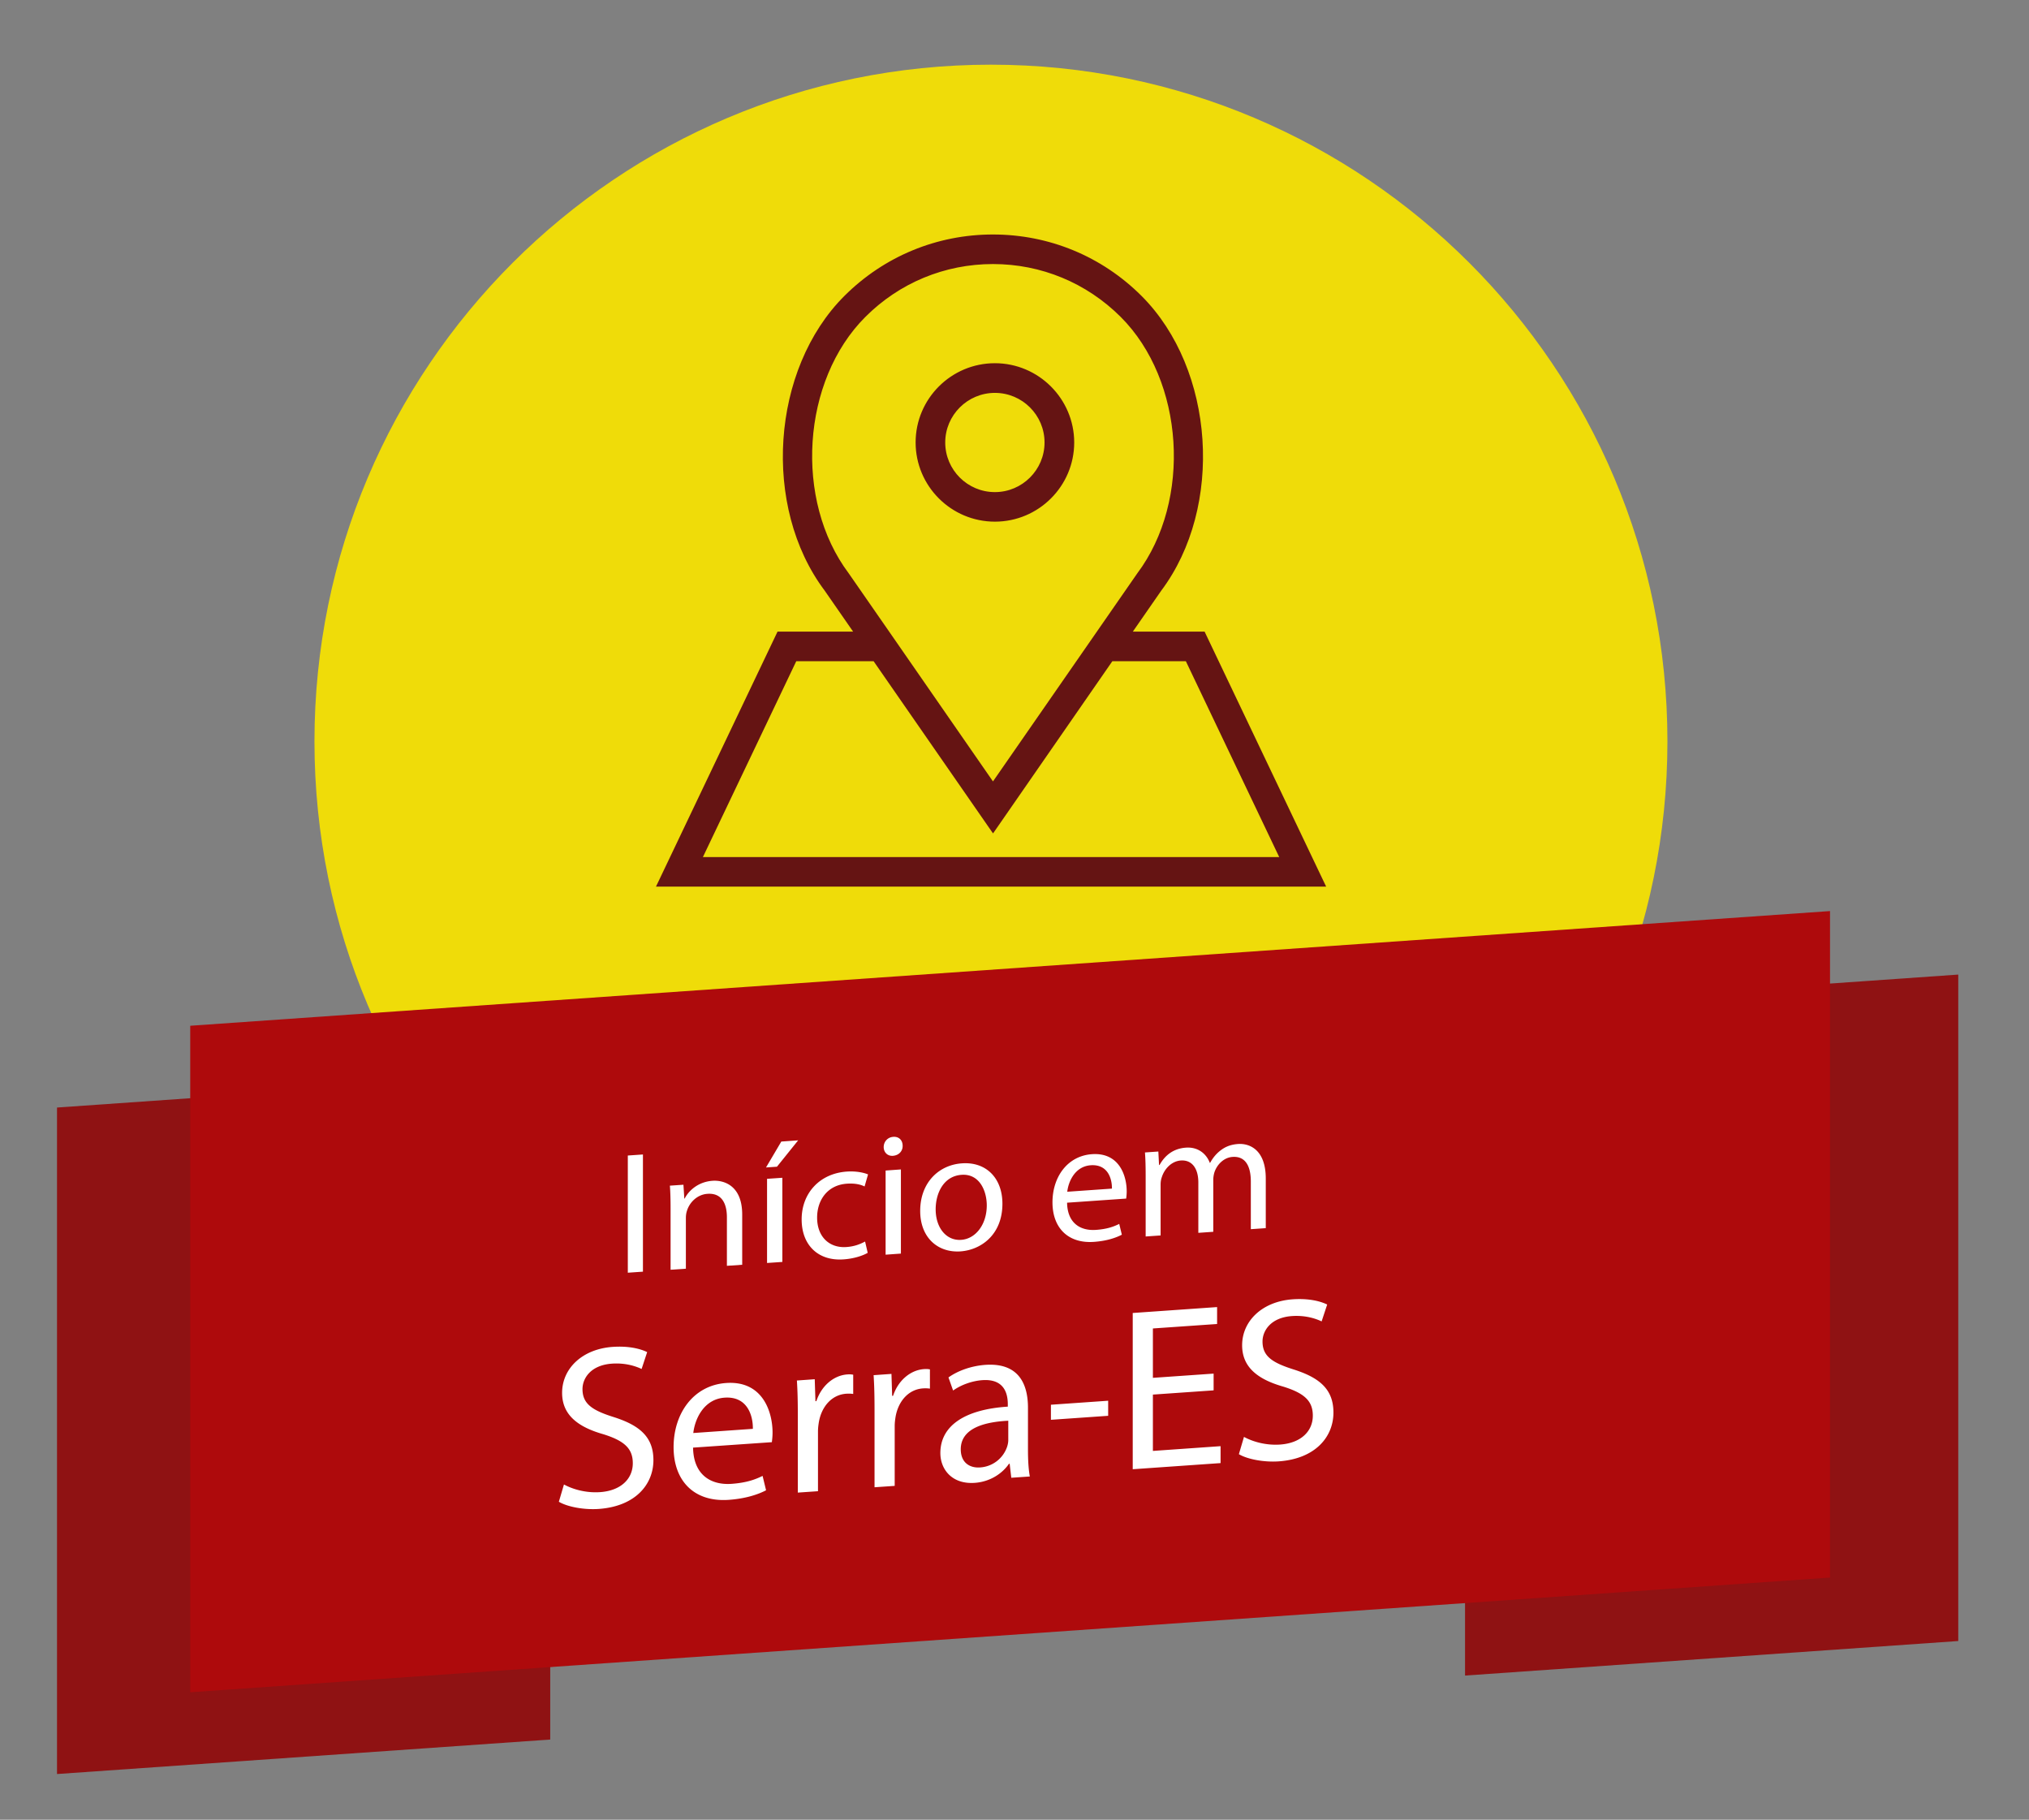 <svg version="1.1" id="Prancheta_4_1_" xmlns="http://www.w3.org/2000/svg" x="0" y="0" viewBox="0 0 350.17 313.99" style="enable-background:new 0 0 350.17 313.99" xml:space="preserve"><rect x="0" y="0" width="350.17" height="313.99" fill="#808080" stroke="none"/><style>.st0{display:none}.st1{fill:#efdc09}.st2{fill:#651413}.st3{fill:#8f1213}.st4{fill:#ae0a0c}.st5{fill:#fff}</style><path class="st1" d="M171.02 11.16c-64.48 0-116.75 52.27-116.75 116.76 0 64.48 52.27 116.75 116.75 116.75 64.48 0 116.75-52.27 116.75-116.75.01-64.49-52.26-116.76-116.75-116.76z" id="Elipse_1"/><path class="st1" d="M602.12 11.16c-64.48 0-116.75 52.27-116.75 116.76 0 64.48 52.27 116.75 116.75 116.75 64.48 0 116.75-52.27 116.75-116.75 0-64.49-52.27-116.76-116.75-116.76z" id="Elipse_1_copiar"/><path class="st2" d="M594.54 114.04c-.89.89-.89 2.33 0 3.22.89.89 2.33.89 3.22 0 .89-.89.89-2.33 0-3.22-.88-.89-2.33-.89-3.22 0zm17.49-25.77c13.81 0 25.05-11.23 25.05-25.03 0-13.81-11.24-25.04-25.05-25.04s-25.05 11.23-25.05 25.04c0 13.8 11.24 25.03 25.05 25.03zm0-45.51c11.3 0 20.5 9.19 20.5 20.48 0 11.29-9.2 20.48-20.5 20.48s-20.5-9.19-20.5-20.48c0-11.3 9.2-20.48 20.5-20.48zm45.51 45.92c-3.81-3.21-9.53-2.75-12.78 1.01l-13.44 13.81c-1.7-2.09-4.28-3.39-7.08-3.39h-25.4a29.397 29.397 0 0 0-11.4-2.27c-10.97 0-20.54 5.06-25.68 14.55-2.17-.41-4.45.24-6.09 1.88l-10.83 10.86c-.88.89-.89 2.32 0 3.21l25.57 25.75c.88.89 2.32.9 3.21.02l11.04-10.87c1.88-1.87 2.45-4.65 1.62-7.06l2.38-2.29a6.805 6.805 0 0 1 4.74-1.91h30.28c5.37 0 10.45-2.06 14.3-5.8.16-.16-1.2 1.45 20.66-24.66 3.22-3.85 2.74-9.6-1.1-12.84zM581.44 140l-9.41 9.27-22.38-22.53 9.23-9.25c.75-.75 1.9-.89 2.82-.32.39.24-.74-.79 19.73 19.63.91.91.86 2.36.01 3.2zm73.69-41.42-20.43 24.4c-2.98 2.86-6.9 4.44-11.04 4.44h-30.28c-2.97 0-5.78 1.13-7.91 3.19l-1.94 1.87-17.84-17.83c4.17-7.82 11.99-12.26 21.73-12.26 3.49 0 6.86.7 10.03 2.09.29.12.6.19.91.19h25.86c2.47 0 4.56 2.01 4.56 4.55 0 2.51-2.04 4.55-4.56 4.55h-18.58c-1.26 0-2.28 1.02-2.28 2.27a2.27 2.27 0 0 0 2.28 2.27h18.58c5.02 0 9.11-4.08 9.11-9.1 0-.4-.03-.8-.08-1.19 13-13.35 14.83-15.23 14.91-15.32 1.62-1.91 4.5-2.16 6.42-.54 1.94 1.61 2.18 4.49.55 6.42zm-43.55-28.52c-.97 0-2.02-.61-2.96-1.72a2.281 2.281 0 0 0-3.21-.28 2.28 2.28 0 0 0-.28 3.21c1.22 1.45 2.65 2.46 4.17 2.96v2.66a2.27 2.27 0 0 0 2.28 2.27c1.26 0 2.28-1.02 2.28-2.27v-2.67c2.65-.94 4.56-3.47 4.56-6.43 0-3.77-3.06-6.83-6.83-6.83a2.279 2.279 0 1 1 0-4.56c.81 0 1.66.41 2.46 1.19.9.88 2.35.85 3.22-.05.87-.9.85-2.34-.05-3.21-1.16-1.12-2.31-1.75-3.35-2.1v-2.65a2.279 2.279 0 1 0-4.56 0v2.67c-2.65.94-4.56 3.47-4.56 6.43 0 3.77 3.06 6.83 6.83 6.83 1.26 0 2.28 1.02 2.28 2.27s-1.03 2.28-2.28 2.28z" id="Forma_5"/><g id="Forma_6"><path class="st2" d="m113.77 152.63 20.65-43.29h13.49l-5.31-7.66c-10.74-14.29-9.16-37.83 3.39-50.37 6.79-6.77 15.8-10.5 25.39-10.5s18.61 3.73 25.39 10.5c12.54 12.53 14.1 36.09 3.34 50.43l-5.26 7.59h12.83l20.65 43.3H113.77zm107.55-4.41-16.44-34.49h-13.1l-20.41 29.45-20.42-29.45H137.2l-16.44 34.49h100.56zM171.37 45.2c-8.42 0-16.33 3.28-22.27 9.22-11.1 11.09-12.47 31.97-2.93 44.68l7.2 10.37 18 25.96 25.16-36.28c9.57-12.75 8.23-33.65-2.88-44.74-5.95-5.93-13.87-9.21-22.28-9.21zm.33 44.47c-7.35 0-13.33-5.98-13.33-13.32s5.98-13.32 13.33-13.32 13.34 5.97 13.34 13.32c-.01 7.34-5.99 13.32-13.34 13.32zm0-22.24c-4.92 0-8.92 4-8.92 8.91s4 8.91 8.92 8.91 8.92-4 8.92-8.91-4-8.91-8.92-8.91z"/><path class="st2" d="M171.37 41.16c9.5 0 18.43 3.7 25.15 10.4 12.43 12.42 13.97 35.77 3.31 49.97l-5.65 8.15h13.28l20.31 42.6H114.32l20.31-42.6h13.93l-5.7-8.21c-10.63-14.15-9.08-37.5 3.35-49.92 6.73-6.7 15.66-10.39 25.16-10.39m0 94.9 25.45-36.69c9.68-12.89 8.3-33.98-2.92-45.19-6.02-6.01-14.02-9.32-22.53-9.32-8.51 0-16.51 3.31-22.52 9.32-11.22 11.21-12.61 32.3-2.96 45.14l7.19 10.36 18.29 26.38m0 6.51-20.24-29.18h-14.15l-16.78 35.19h101.68l-16.78-35.19h-13.5l-20.23 29.18m.33-79.2c7.15 0 12.99 5.83 12.99 12.97 0 7.15-5.83 12.97-12.99 12.97-7.15 0-12.98-5.82-12.98-12.97 0-7.14 5.82-12.97 12.98-12.97m0 22.24c5.12 0 9.27-4.15 9.27-9.26 0-5.11-4.16-9.26-9.27-9.26-5.12 0-9.27 4.15-9.27 9.26-.01 5.1 4.15 9.26 9.27 9.26m-.33-45.15c-9.68 0-18.79 3.77-25.64 10.6-12.66 12.64-14.26 36.4-3.42 50.83l4.92 7.09h-13.04l-.19.4-20.31 42.6-.48 1h115.66l-.48-1-20.31-42.6-.19-.4H195.51l4.89-7.05c10.85-14.45 9.27-38.22-3.39-50.87-6.85-6.84-15.96-10.6-25.64-10.6zm0 94.37-17.71-25.55-7.19-10.36c-9.46-12.6-8.11-33.27 2.88-44.24 5.88-5.88 13.7-9.12 22.02-9.12s16.14 3.24 22.04 9.12c10.99 10.97 12.32 31.66 2.85 44.27l-24.89 35.88zm20.6-20.74h12.69l16.11 33.79h-99.46l16.11-33.79h13.35l20.03 28.88.58.83.58-.83 20.01-28.88zM171.7 62.67c-7.54 0-13.68 6.13-13.68 13.67s6.14 13.67 13.68 13.67c7.55 0 13.69-6.13 13.69-13.67-.01-7.53-6.15-13.67-13.69-13.67zm0 22.24c-4.73 0-8.57-3.84-8.57-8.56 0-4.72 3.85-8.56 8.57-8.56 4.73 0 8.57 3.84 8.57 8.56 0 4.72-3.85 8.56-8.57 8.56z"/></g><path class="st3" d="M252.84 174.11v115l85.12-5.96V168.16z" id="Retângulo_3_copiar"/><path class="st3" d="M9.84 191.1v115l85.12-5.95v-115z" id="Retângulo_3_copiar_2"/><path class="st4" d="M32.83 176.99v115l283-19.79v-115z" id="Retângulo_3"/><path class="st3" d="M680.83 182v115l85.13-5.96V176.05z" id="Retângulo_3_copiar_3"/><path class="st3" d="M437.84 198.99v115l85.12-5.95v-115z" id="Retângulo_3_copiar_3_1_"/><path class="st4" d="M460.83 184.88v115l283.01-19.79v-115z" id="Retângulo_3_copiar_3_2_"/><path class="st5" d="m737.74 179.8 19.66-3.87-19.66-3.86v-.04h.1l-3.9-19.83-3.88 19.72h-.28v.13l-19.74 3.88 19.74 3.89v.06h.2l3.89 19.78 3.9-19.83h-.03z" id="Polígono_1_copiar_2"/><g id="Início_em_x0D_Serra-ES"><path class="st5" d="M110.96 199.2v20.22l-2.61.18v-20.22l2.61-.18zM115.73 208.5c0-1.5-.03-2.73-.12-3.92l2.34-.16.15 2.39h.06c.72-1.43 2.4-2.9 4.8-3.07 2.01-.14 5.13.84 5.13 5.82v8.67l-2.64.18v-8.37c0-2.34-.87-4.23-3.36-4.05-1.74.12-3.09 1.45-3.54 2.95-.12.34-.18.79-.18 1.24v8.73l-2.64.18V208.5zM137.75 196.76l-3.66 4.55-1.89.13 2.64-4.47 2.91-.21zm-5.37 21.16V203.4l2.64-.18v14.52l-2.64.18zM149.75 216.17c-.69.41-2.22 1-4.17 1.13-4.38.31-7.23-2.46-7.23-6.9 0-4.47 3.06-7.92 7.8-8.25 1.56-.11 2.94.18 3.66.49l-.6 2.08c-.63-.32-1.62-.58-3.06-.48-3.33.23-5.13 2.82-5.13 5.85 0 3.36 2.16 5.28 5.04 5.08 1.5-.1 2.49-.56 3.24-.95l.45 1.95zM155.78 197.69c.03.9-.63 1.66-1.68 1.74-.93.07-1.59-.61-1.59-1.51 0-.93.69-1.7 1.65-1.76.99-.08 1.62.6 1.62 1.53zm-2.94 18.8v-14.52l2.64-.19v14.52l-2.64.19zM173 207.7c0 5.37-3.72 7.97-7.23 8.22-3.93.27-6.96-2.39-6.96-6.98 0-4.86 3.18-7.93 7.2-8.21 4.17-.3 6.99 2.53 6.99 6.97zm-11.52.96c0 3.18 1.83 5.45 4.41 5.27 2.52-.18 4.41-2.68 4.41-5.95 0-2.46-1.23-5.49-4.35-5.27-3.12.22-4.47 3.19-4.47 5.95zM184.16 207.52c.06 3.57 2.34 4.88 4.98 4.69 1.89-.13 3.03-.54 4.02-1.03l.45 1.86c-.93.49-2.52 1.08-4.83 1.24-4.47.31-7.14-2.44-7.14-6.82s2.58-8.01 6.81-8.31c4.74-.33 6 3.75 6 6.42 0 .54-.06.96-.09 1.24l-10.2.71zm7.74-2.43c.03-1.68-.69-4.24-3.66-4.03-2.67.19-3.84 2.73-4.05 4.57l7.71-.54zM197.72 202.77c0-1.5-.03-2.73-.12-3.92l2.31-.16.12 2.33.09-.01c.81-1.44 2.16-2.82 4.56-2.99 1.98-.14 3.48.96 4.11 2.62h.06c.45-.84 1.02-1.51 1.62-2 .87-.72 1.83-1.15 3.21-1.25 1.92-.13 4.77.93 4.77 5.97v8.55l-2.58.18v-8.22c0-2.79-1.02-4.4-3.15-4.25-1.5.1-2.67 1.3-3.12 2.62-.12.37-.21.86-.21 1.33v8.97l-2.58.18v-8.7c0-2.31-1.02-3.92-3.03-3.78-1.65.12-2.85 1.52-3.27 2.87-.15.4-.21.85-.21 1.3v8.76l-2.58.18v-10.58zM97.33 256.14c1.56.85 3.84 1.49 6.24 1.32 3.56-.25 5.64-2.27 5.64-4.99 0-2.52-1.44-3.86-5.08-5-4.4-1.25-7.12-3.34-7.12-7.14 0-4.2 3.48-7.56 8.72-7.93 2.76-.19 4.76.31 5.96.9l-.96 2.91c-.88-.42-2.68-1.09-5.12-.92-3.68.26-5.08 2.55-5.08 4.39 0 2.52 1.64 3.65 5.36 4.82 4.56 1.44 6.88 3.48 6.88 7.44 0 4.16-3.08 7.97-9.44 8.42-2.6.18-5.44-.38-6.88-1.24l.88-2.98zM119.61 249.78c.08 4.75 3.12 6.5 6.64 6.25 2.52-.18 4.04-.72 5.36-1.37l.6 2.48c-1.24.65-3.36 1.43-6.44 1.65-5.96.42-9.52-3.25-9.52-9.09s3.44-10.68 9.08-11.07c6.32-.44 8 5 8 8.56 0 .72-.08 1.29-.12 1.65l-13.6.94zm10.32-3.24c.04-2.24-.92-5.66-4.88-5.38-3.56.25-5.12 3.64-5.4 6.1l10.28-.72zM137.69 244.23c0-2.28-.04-4.24-.16-6.03l3.08-.22.12 3.79.16-.01c.88-2.66 3-4.45 5.36-4.61.4-.03.68-.01 1 .05v3.32c-.36-.05-.72-.07-1.2-.04-2.48.17-4.24 2.18-4.72 4.85-.08.48-.16 1.05-.16 1.65v10.32l-3.48.24v-13.31zM150.93 243.31c0-2.28-.04-4.24-.16-6.03l3.08-.22.12 3.79.16-.01c.88-2.66 3-4.45 5.36-4.61.4-.03.68-.01 1 .05v3.32c-.36-.05-.72-.07-1.2-.04-2.48.17-4.24 2.18-4.72 4.85-.08.48-.16 1.05-.16 1.65v10.32l-3.48.24v-13.31zM174.53 254.98l-.28-2.42-.12.01c-1.08 1.59-3.16 3.1-5.92 3.29-3.92.27-5.92-2.34-5.92-5.14 0-4.68 4.16-7.53 11.64-8.01v-.4c0-1.6-.44-4.45-4.4-4.17-1.8.13-3.68.82-5.04 1.79l-.8-2.26c1.6-1.15 3.92-1.99 6.36-2.17 5.92-.41 7.36 3.52 7.36 7.4v7.24c0 1.68.08 3.31.32 4.62l-3.2.22zm-.52-9.84c-3.84.19-8.2 1.17-8.2 4.93 0 2.28 1.52 3.25 3.32 3.13a5.269 5.269 0 0 0 4.68-3.57c.12-.37.2-.77.2-1.13v-3.36zM191.25 241.69v2.6l-9.88.69v-2.6l9.88-.69zM209.45 239.9l-10.48.73v9.72l11.68-.82v2.92l-15.16 1.06v-26.96l14.56-1.02v2.92l-11.08.77v8.52l10.48-.73v2.89zM214.69 247.93c1.56.85 3.84 1.49 6.24 1.32 3.56-.25 5.64-2.27 5.64-4.99 0-2.52-1.44-3.86-5.08-5-4.4-1.25-7.12-3.34-7.12-7.14 0-4.2 3.48-7.56 8.72-7.93 2.76-.19 4.76.31 5.96.9l-.96 2.91c-.88-.42-2.68-1.09-5.12-.92-3.68.26-5.08 2.55-5.08 4.39 0 2.52 1.64 3.64 5.36 4.82 4.56 1.44 6.88 3.48 6.88 7.44 0 4.16-3.08 7.97-9.44 8.42-2.6.18-5.44-.38-6.88-1.24l.88-2.98z"/></g><g id="_x2B_3000_x0D_pedidos__x2F__mês"><path class="st5" d="M560.58 207.21v9.71l9.34-.65v2.48l-9.34.65v9.8l-2.65.19v-9.8l-9.34.65v-2.48l9.34-.65v-9.71l2.65-.19zM574.3 224.06c1.03.59 3.43 1.45 5.95 1.28 4.67-.33 6.12-3.4 6.08-5.63-.04-3.76-3.43-5.13-6.94-4.89l-2.03.14v-2.73l2.03-.14c2.64-.19 5.99-1.78 5.99-4.97 0-2.15-1.36-3.96-4.71-3.72-2.15.15-4.21 1.25-5.37 2.15l-.95-2.58c1.41-1.13 4.13-2.36 7.03-2.56 5.29-.37 7.69 2.6 7.69 5.87 0 2.77-1.65 5.24-4.96 6.67v.08c3.31.43 5.99 2.72 5.99 6.48 0 4.3-3.35 8.29-9.79 8.75-3.02.21-5.66-.56-6.98-1.33l.97-2.87zM612.49 211.84c0 9.14-3.39 14.42-9.34 14.83-5.25.37-8.8-4.3-8.89-13.19 0-9.01 3.89-14.24 9.34-14.62 5.67-.39 8.89 4.43 8.89 12.98zm-14.59 1.44c0 6.99 2.15 10.8 5.46 10.57 3.72-.26 5.5-4.72 5.5-11.59 0-6.61-1.69-10.84-5.46-10.57-3.18.22-5.5 4.27-5.5 11.59zM633.7 210.36c0 9.14-3.39 14.42-9.34 14.83-5.25.37-8.8-4.3-8.89-13.19 0-9.01 3.89-14.24 9.34-14.62 5.66-.39 8.89 4.43 8.89 12.98zm-14.59 1.43c0 6.99 2.15 10.8 5.46 10.57 3.72-.26 5.5-4.72 5.5-11.59 0-6.61-1.69-10.83-5.46-10.57-3.19.23-5.5 4.28-5.5 11.59zM654.9 208.88c0 9.14-3.39 14.42-9.34 14.83-5.25.37-8.8-4.3-8.89-13.18 0-9.01 3.89-14.24 9.34-14.62 5.66-.4 8.89 4.41 8.89 12.97zm-14.59 1.43c0 6.99 2.15 10.8 5.46 10.57 3.72-.26 5.5-4.72 5.5-11.59 0-6.61-1.69-10.84-5.46-10.57-3.18.23-5.5 4.28-5.5 11.59zM515.73 258.56c0-1.86-.06-3.36-.12-4.73l2.37-.17.12 2.48h.06c1.08-1.85 2.79-3.02 5.16-3.18 3.51-.25 6.15 2.54 6.15 6.95 0 5.22-3.18 8.02-6.6 8.26-1.92.13-3.6-.59-4.47-1.97h-.06v7.89l-2.61.18v-15.71zm2.61 3.68c0 .39.06.75.12 1.07.48 1.8 2.07 2.95 3.96 2.81 2.79-.2 4.41-2.59 4.41-5.92 0-2.91-1.53-5.29-4.32-5.1-1.8.13-3.48 1.53-3.99 3.55-.09.34-.18.73-.18 1.09v2.5zM534.27 260.26c.06 3.57 2.34 4.88 4.98 4.69 1.89-.13 3.03-.54 4.02-1.03l.45 1.86c-.93.49-2.52 1.08-4.83 1.24-4.47.31-7.14-2.44-7.14-6.82s2.58-8.01 6.81-8.31c4.74-.33 6 3.75 6 6.42 0 .54-.06.96-.09 1.24l-10.2.71zm7.74-2.43c.03-1.68-.69-4.24-3.66-4.03-2.67.19-3.84 2.73-4.05 4.57l7.71-.54zM560.37 243.91v17.55c0 1.29.03 2.76.12 3.74l-2.37.17-.12-2.51h-.06c-.81 1.68-2.58 3.03-4.95 3.2-3.51.25-6.21-2.54-6.21-6.95-.03-4.83 2.97-8.01 6.51-8.25 2.22-.16 3.72.79 4.38 1.91h.06v-8.67l2.64-.19zm-2.64 12.88c0-.33-.03-.78-.12-1.1-.39-1.65-1.83-2.93-3.81-2.79-2.73.19-4.35 2.7-4.35 5.91 0 2.94 1.44 5.27 4.29 5.07 1.77-.12 3.39-1.41 3.87-3.42.09-.37.12-.73.12-1.15v-2.52zM567.69 246.1c.03.9-.63 1.66-1.68 1.74-.93.07-1.59-.61-1.59-1.51 0-.93.69-1.7 1.65-1.76.99-.07 1.62.6 1.62 1.53zm-2.94 18.81v-14.52l2.64-.18v14.52l-2.64.18zM584.31 242.24v17.55c0 1.29.03 2.76.12 3.74l-2.37.17-.12-2.51h-.06c-.81 1.68-2.58 3.03-4.95 3.2-3.51.25-6.21-2.54-6.21-6.95-.03-4.83 2.97-8.01 6.51-8.25 2.22-.16 3.72.79 4.38 1.91h.06v-8.67l2.64-.19zm-2.64 12.87c0-.33-.03-.78-.12-1.1-.39-1.65-1.83-2.93-3.81-2.79-2.73.19-4.35 2.7-4.35 5.91 0 2.94 1.44 5.27 4.29 5.07 1.77-.12 3.39-1.41 3.87-3.42.09-.37.12-.73.12-1.15v-2.52zM601.83 254.93c0 5.37-3.72 7.97-7.23 8.22-3.93.28-6.96-2.39-6.96-6.98 0-4.86 3.18-7.93 7.2-8.21 4.17-.3 6.99 2.53 6.99 6.97zm-11.52.96c0 3.18 1.83 5.45 4.41 5.27 2.52-.18 4.41-2.68 4.41-5.95 0-2.46-1.23-5.49-4.35-5.28-3.12.23-4.47 3.2-4.47 5.96zM604.8 259.41c.78.46 2.16.9 3.48.81 1.92-.13 2.82-1.16 2.82-2.36 0-1.26-.75-1.9-2.7-2.48-2.61-.75-3.84-2.1-3.84-3.84 0-2.34 1.89-4.39 5.01-4.61 1.47-.1 2.76.23 3.57.65l-.66 1.97c-.57-.32-1.62-.73-2.97-.63-1.56.11-2.43 1.07-2.43 2.15 0 1.2.87 1.68 2.76 2.27 2.52.78 3.81 1.95 3.81 4.11 0 2.55-1.98 4.49-5.43 4.73-1.59.11-3.06-.18-4.08-.71l.66-2.06zM621.18 262.16l8.37-22.33 2.04-.14-8.4 22.34-2.01.13zM640.05 249.05c0-1.5-.03-2.73-.12-3.92l2.31-.16.12 2.33.09-.01c.81-1.44 2.16-2.82 4.56-2.99 1.98-.14 3.48.96 4.11 2.62h.06c.45-.84 1.02-1.51 1.62-2 .87-.72 1.83-1.15 3.21-1.25 1.92-.13 4.77.93 4.77 5.97v8.55l-2.58.18v-8.22c0-2.79-1.02-4.4-3.15-4.25-1.5.1-2.67 1.3-3.12 2.62-.12.37-.21.86-.21 1.33v8.97l-2.58.18v-8.7c0-2.31-1.02-3.92-3.03-3.78-1.65.12-2.85 1.52-3.27 2.87-.15.4-.21.85-.21 1.3v8.76l-2.58.18v-10.58zM666.54 251.01c.06 3.57 2.34 4.88 4.98 4.69 1.89-.13 3.03-.54 4.02-1.03l.45 1.86c-.93.49-2.52 1.08-4.83 1.24-4.47.31-7.14-2.44-7.14-6.82s2.58-8.01 6.81-8.31c4.74-.33 6 3.75 6 6.42 0 .54-.06.96-.09 1.24l-10.2.71zm7.74-2.43c.03-1.68-.69-4.24-3.66-4.03-2.67.19-3.84 2.73-4.05 4.57l7.71-.54zm-2.64-11.94 2.88 4.09-2.01.14-1.74-2.73h-.06l-1.74 2.97-1.98.14 2.85-4.49 1.8-.12zM679.74 254.17c.78.46 2.16.9 3.48.81 1.92-.13 2.82-1.16 2.82-2.36 0-1.26-.75-1.9-2.7-2.48-2.61-.75-3.84-2.1-3.84-3.84 0-2.34 1.89-4.39 5.01-4.61 1.47-.1 2.76.23 3.57.65l-.66 1.97c-.57-.32-1.62-.73-2.97-.63-1.56.11-2.43 1.07-2.43 2.15 0 1.2.87 1.68 2.76 2.27 2.52.78 3.81 1.95 3.81 4.11 0 2.55-1.98 4.49-5.43 4.73-1.59.11-3.06-.18-4.08-.71l.66-2.06z"/></g><circle class="st1" cx="171.02" cy="503.92" r="116.76" id="Elipse_1_copiar_2"/><ellipse transform="rotate(-.625 600.326 502.428)" class="st1" cx="602.12" cy="503.92" rx="116.75" ry="116.76" id="Elipse_1_copiar_2_1_"/><g id="Forma_8"><path class="st2" d="M635.24 494.06c-1.2 0-2.17.97-2.17 2.17s.97 2.17 2.17 2.17 2.17-.98 2.17-2.17c0-1.2-.97-2.17-2.17-2.17zm20.69-53.8a21.457 21.457 0 0 0-4.58-6.8 21.184 21.184 0 0 0-6.8-4.58 21.146 21.146 0 0 0-8.32-1.68c-1.8 0-3.6.23-5.33.67-1.68.44-3.31 1.07-4.84 1.9a29.265 29.265 0 0 0-22.39-10.39c-2.36 0-4.71.28-6.98.84a29.187 29.187 0 0 0-11.95 6.1c-1.7 1.44-3.24 3.07-4.57 4.85a21.53 21.53 0 0 0-5.78-2.92c-2.14-.7-4.36-1.05-6.63-1.05a21.304 21.304 0 0 0-15.11 6.26 21.184 21.184 0 0 0-4.58 6.8 21.288 21.288 0 0 0-1.68 8.32c0 5.54 2.11 10.8 5.95 14.79 1.87 1.95 4.05 3.5 6.48 4.63 2.51 1.16 5.19 1.81 7.97 1.94l4.2 58.65c.04.55.28 1.06.69 1.44.4.38.93.58 1.48.58h59.78c.55 0 1.08-.21 1.48-.58.4-.37.65-.88.69-1.44l1.61-22.44a2.174 2.174 0 0 0-2.02-2.32c-.05-.01-.11-.01-.16-.01-1.13 0-2.08.89-2.16 2.02l-.82 11.51h-12.98l.5-7.2c.08-1.2-.82-2.24-2.02-2.32-1.2-.09-2.23.82-2.32 2.02l-.52 7.5H591.8l-.52-7.5c-.08-1.2-1.12-2.1-2.32-2.02-1.2.08-2.1 1.12-2.02 2.32l.5 7.2h-12.8c-.03 0-.06 0-.09.01l-3.42-47.69c2.19-.39 4.43-1.14 6.47-2.2 1.07-.55 1.48-1.87.93-2.94a2.179 2.179 0 0 0-2.93-.93c-2.2 1.14-4.65 1.84-6.91 1.98-.31.01-.62.02-.91.02-4.55 0-8.83-1.77-12.05-4.99-3.22-3.22-4.99-7.5-4.99-12.04s1.77-8.82 4.99-12.04c3.22-3.22 7.5-4.99 12.05-4.99 3.65 0 7.17 1.16 10.08 3.31-.78 1.42-1.39 2.73-1.83 3.99a2.17 2.17 0 0 0 2.05 2.89c.9 0 1.73-.56 2.05-1.45.51-1.45 2.54-5.05 2.58-5.13 4.63-7.16 12.44-11.43 20.98-11.43 7.94 0 15.21 3.64 19.98 10 .02.03 2.77 4.32 3.51 6.37a2.166 2.166 0 0 0 2.78 1.31 2.17 2.17 0 0 0 1.3-2.78c-.63-1.75-1.51-3.51-2.61-5.28 2.35-1.17 4.94-1.79 7.61-1.79 4.55 0 8.83 1.77 12.05 4.99 3.22 3.22 4.99 7.49 4.99 12.04 0 9.05-7.07 16.52-16.11 17.01h-1.06c-2.87 0-5.58-.74-8.27-2.27a2.168 2.168 0 0 0-2.96.82c-.59 1.05-.23 2.37.82 2.96 2.95 1.68 6.06 2.62 9.25 2.8l-1.18 16.42c-.08 1.2.82 2.24 2.01 2.33.05.01.1.01.16.01 1.13 0 2.08-.89 2.16-2.02l1.21-16.89c5.04-.73 9.66-3.25 13.03-7.1 1.67-1.91 2.97-4.06 3.87-6.42.93-2.43 1.41-5 1.41-7.64-.03-2.9-.59-5.7-1.71-8.33zm-24.69 81.44-.33 4.56h-55.74l-.33-4.56h56.4z"/><path d="M635.24 494.06c-1.2 0-2.17.97-2.17 2.17s.97 2.17 2.17 2.17 2.17-.98 2.17-2.17c0-1.2-.97-2.17-2.17-2.17zm20.69-53.8a21.457 21.457 0 0 0-4.58-6.8 21.184 21.184 0 0 0-6.8-4.58 21.146 21.146 0 0 0-8.32-1.68c-1.8 0-3.6.23-5.33.67-1.68.44-3.31 1.07-4.84 1.9a29.265 29.265 0 0 0-22.39-10.39c-2.36 0-4.71.28-6.98.84a29.187 29.187 0 0 0-11.95 6.1c-1.7 1.44-3.24 3.07-4.57 4.85a21.53 21.53 0 0 0-5.78-2.92c-2.14-.7-4.36-1.05-6.63-1.05a21.304 21.304 0 0 0-15.11 6.26 21.184 21.184 0 0 0-4.58 6.8 21.288 21.288 0 0 0-1.68 8.32c0 5.54 2.11 10.8 5.95 14.79 1.87 1.95 4.05 3.5 6.48 4.63 2.51 1.16 5.19 1.81 7.97 1.94l4.2 58.65c.04.55.28 1.06.69 1.44.4.38.93.58 1.48.58h59.78c.55 0 1.08-.21 1.48-.58.4-.37.65-.88.69-1.44l1.61-22.44a2.174 2.174 0 0 0-2.02-2.32c-.05-.01-.11-.01-.16-.01-1.13 0-2.08.89-2.16 2.02l-.82 11.51h-12.98l.5-7.2c.08-1.2-.82-2.24-2.02-2.32-1.2-.09-2.23.82-2.32 2.02l-.52 7.5H591.8l-.52-7.5c-.08-1.2-1.12-2.1-2.32-2.02-1.2.08-2.1 1.12-2.02 2.32l.5 7.2h-12.8c-.03 0-.06 0-.09.01l-3.42-47.69c2.19-.39 4.43-1.14 6.47-2.2 1.07-.55 1.48-1.87.93-2.94a2.179 2.179 0 0 0-2.93-.93c-2.2 1.14-4.65 1.84-6.91 1.98-.31.01-.62.02-.91.02-4.55 0-8.83-1.77-12.05-4.99-3.22-3.22-4.99-7.5-4.99-12.04s1.77-8.82 4.99-12.04c3.22-3.22 7.5-4.99 12.05-4.99 3.65 0 7.17 1.16 10.08 3.31-.78 1.42-1.39 2.73-1.83 3.99a2.17 2.17 0 0 0 2.05 2.89c.9 0 1.73-.56 2.05-1.45.51-1.45 2.54-5.05 2.58-5.13 4.63-7.16 12.44-11.43 20.98-11.43 7.94 0 15.21 3.64 19.98 10 .02.03 2.77 4.32 3.51 6.37a2.166 2.166 0 0 0 2.78 1.31 2.17 2.17 0 0 0 1.3-2.78c-.63-1.75-1.51-3.51-2.61-5.28 2.35-1.17 4.94-1.79 7.61-1.79 4.55 0 8.83 1.77 12.05 4.99 3.22 3.22 4.99 7.49 4.99 12.04 0 9.05-7.07 16.52-16.11 17.01h-1.06c-2.87 0-5.58-.74-8.27-2.27a2.168 2.168 0 0 0-2.96.82c-.59 1.05-.23 2.37.82 2.96 2.95 1.68 6.06 2.62 9.25 2.8l-1.18 16.42c-.08 1.2.82 2.24 2.01 2.33.05.01.1.01.16.01 1.13 0 2.08-.89 2.16-2.02l1.21-16.89c5.04-.73 9.66-3.25 13.03-7.1 1.67-1.91 2.97-4.06 3.87-6.42.93-2.43 1.41-5 1.41-7.64-.03-2.9-.59-5.7-1.71-8.33zm-24.69 81.44-.33 4.56h-55.74l-.33-4.56h56.4z" style="fill:none;stroke:#651413;stroke-width:.7;stroke-miterlimit:100"/></g><path class="st3" d="M252.84 550.11v115l85.12-5.96v-115z" id="Retângulo_3_copiar_4"/><path class="st3" d="M9.84 567.1v115l85.12-5.95v-115z" id="Retângulo_3_copiar_4_1_"/><path class="st4" d="M32.83 552.99v115l283-19.79v-115z" id="Retângulo_3_copiar_4_2_"/><path class="st3" d="M680.83 558v115l85.13-5.95v-115z" id="Retângulo_3_copiar_4_3_"/><path class="st3" d="M437.84 574.99v115l85.12-5.95v-115z" id="Retângulo_3_copiar_4_4_"/><path class="st4" d="M460.83 560.88v115l283.01-19.79v-115z" id="Retângulo_3_copiar_4_5_"/><g id="Operação_x0D_validada"><path class="st5" d="M122.24 584.31c0 6.96-4.23 10.94-9.39 11.31-5.34.37-9.09-3.5-9.09-9.62 0-6.42 3.99-10.9 9.39-11.28 5.52-.39 9.09 3.59 9.09 9.59zm-15.69 1.43c0 4.32 2.34 8.03 6.45 7.74 4.14-.29 6.48-4.26 6.48-8.85 0-4.02-2.1-8.07-6.45-7.77-4.32.3-6.48 4.44-6.48 8.88zM125.54 584.62c0-1.86-.06-3.36-.12-4.73l2.37-.17.12 2.48h.06c1.08-1.85 2.79-3.02 5.16-3.18 3.51-.25 6.15 2.54 6.15 6.95 0 5.22-3.18 8.02-6.6 8.26-1.92.13-3.6-.59-4.47-1.97h-.06v7.89l-2.61.18v-15.71zm2.61 3.69c0 .39.06.75.12 1.07.48 1.8 2.07 2.95 3.96 2.81 2.79-.2 4.41-2.59 4.41-5.92 0-2.91-1.53-5.29-4.32-5.1-1.8.13-3.48 1.53-3.99 3.55-.09.34-.18.73-.18 1.09v2.5zM144.08 586.33c.06 3.57 2.34 4.88 4.98 4.69 1.89-.13 3.03-.54 4.02-1.03l.45 1.86c-.93.49-2.52 1.08-4.83 1.24-4.47.31-7.14-2.44-7.14-6.82s2.58-8.01 6.81-8.31c4.74-.33 6 3.75 6 6.42 0 .54-.06.96-.09 1.24l-10.2.71zm7.74-2.44c.03-1.68-.69-4.24-3.66-4.03-2.67.19-3.84 2.73-4.05 4.57l7.71-.54zM157.64 582.17c0-1.71-.03-3.18-.12-4.52l2.31-.16.09 2.84.12-.01c.66-2 2.25-3.34 4.02-3.46.3-.02.51 0 .75.04v2.49c-.27-.04-.54-.05-.9-.03-1.86.13-3.18 1.63-3.54 3.64-.06.37-.12.79-.12 1.24v7.74l-2.61.18v-9.99zM175.34 590.92l-.21-1.82-.09.01c-.81 1.2-2.37 2.33-4.44 2.47-2.94.21-4.44-1.76-4.44-3.86 0-3.51 3.12-5.65 8.73-6.01v-.3c0-1.2-.33-3.34-3.3-3.13-1.35.09-2.76.61-3.78 1.34l-.6-1.7c1.2-.86 2.94-1.5 4.77-1.62 4.44-.31 5.52 2.64 5.52 5.55v5.43c0 1.26.06 2.48.24 3.46l-2.4.18zm-.39-7.38c-2.88.14-6.15.88-6.15 3.7 0 1.71 1.14 2.44 2.49 2.34a3.952 3.952 0 0 0 3.51-2.67c.09-.28.15-.58.15-.85v-2.52zM192.11 589.21c-.63.37-2.01.92-3.75 1.1l-.78 1.25c1.11.07 2.1.78 2.1 1.92 0 1.77-1.47 2.53-3.12 2.65-.75.05-1.53-.1-2.04-.37l.45-1.32c.48.27 1.08.37 1.62.34.66-.05 1.29-.33 1.29-1.05-.03-.78-.93-1.07-2.34-1.1l1.26-2.28c-3.72-.22-6.09-2.87-6.09-6.92 0-4.47 3.06-7.92 7.8-8.26 1.56-.11 2.94.18 3.66.49l-.6 2.08c-.63-.32-1.62-.58-3.06-.48-3.33.23-5.13 2.82-5.13 5.85 0 3.36 2.16 5.28 5.04 5.08 1.5-.11 2.49-.56 3.24-.95l.45 1.97zM203.24 588.97l-.21-1.82-.09.01c-.81 1.2-2.37 2.33-4.44 2.47-2.94.21-4.44-1.76-4.44-3.86 0-3.51 3.12-5.65 8.73-6.01v-.3c0-1.2-.33-3.34-3.3-3.13-1.35.09-2.76.61-3.78 1.34l-.6-1.7c1.2-.86 2.94-1.5 4.77-1.62 4.44-.31 5.52 2.64 5.52 5.55v5.43c0 1.26.06 2.49.24 3.46l-2.4.18zm-6.78-16.54c-.06-1.95.75-3.17 2.04-3.26.66-.05 1.17.19 1.86.53.48.24.9.45 1.26.42.48-.03.75-.32.84-1.35l1.38-.1c.06 2-.63 3.07-2.04 3.17-.63.04-1.2-.19-1.83-.47-.6-.32-.93-.48-1.29-.45-.48.03-.72.56-.78 1.4l-1.44.11zm6.39 9.16c-2.88.14-6.15.88-6.15 3.7 0 1.71 1.14 2.44 2.49 2.35a3.947 3.947 0 0 0 3.51-2.68c.09-.28.15-.58.15-.85v-2.52zM222.8 580.22c0 5.37-3.72 7.97-7.23 8.22-3.93.27-6.96-2.39-6.96-6.98 0-4.86 3.18-7.93 7.2-8.21 4.17-.3 6.99 2.53 6.99 6.97zm-11.52.96c0 3.18 1.83 5.45 4.41 5.27 2.52-.18 4.41-2.68 4.41-5.95 0-2.46-1.23-5.49-4.35-5.27-3.12.21-4.47 3.19-4.47 5.95zM97.17 617.03l3.8 10.61c.64 1.71 1.16 3.28 1.56 4.85l.12-.01c.44-1.63 1-3.27 1.64-5.07l3.76-11.14 3.68-.26-7.6 19.89-3.36.24-7.36-18.84 3.76-.27zM125.61 634.4l-.28-2.42-.12.01c-1.08 1.59-3.16 3.1-5.92 3.29-3.92.27-5.92-2.34-5.92-5.14 0-4.68 4.16-7.53 11.64-8.01v-.4c0-1.6-.44-4.45-4.4-4.17-1.8.13-3.68.82-5.04 1.79l-.8-2.26c1.6-1.15 3.92-1.99 6.36-2.16 5.92-.41 7.36 3.52 7.36 7.4v7.24c0 1.68.08 3.31.32 4.62l-3.2.21zm-.52-9.84c-3.84.19-8.2 1.17-8.2 4.93 0 2.28 1.52 3.25 3.32 3.13a5.269 5.269 0 0 0 4.68-3.57c.12-.37.2-.77.2-1.13v-3.36zM134.17 605.4l3.52-.25v28.4l-3.52.25v-28.4zM147.53 608.07c.04 1.2-.84 2.22-2.24 2.32-1.24.09-2.12-.81-2.12-2.01 0-1.24.92-2.26 2.2-2.35 1.32-.1 2.16.8 2.16 2.04zm-3.92 25.07v-19.36l3.52-.25v19.36l-3.52.25zM169.69 602.92v23.4c0 1.72.04 3.68.16 4.99l-3.16.22-.16-3.35-.08.01c-1.08 2.23-3.44 4.04-6.6 4.26-4.68.33-8.28-3.38-8.28-9.26-.04-6.44 3.96-10.67 8.68-11 2.96-.21 4.96 1.05 5.84 2.55l.08-.01v-11.56l3.52-.25zm-3.52 17.16c0-.44-.04-1.04-.16-1.47-.52-2.2-2.44-3.91-5.08-3.72-3.64.25-5.8 3.61-5.8 7.88 0 3.92 1.92 7.02 5.72 6.76 2.36-.17 4.52-1.88 5.16-4.56.12-.49.16-.97.16-1.53v-3.36zM186.25 630.16l-.28-2.42-.12.01c-1.08 1.59-3.16 3.1-5.92 3.29-3.92.27-5.92-2.34-5.92-5.14 0-4.68 4.16-7.53 11.64-8.01v-.4c0-1.6-.44-4.45-4.4-4.17-1.8.13-3.68.82-5.04 1.79l-.8-2.26c1.6-1.15 3.92-1.99 6.36-2.16 5.92-.41 7.36 3.52 7.36 7.4v7.24c0 1.68.08 3.31.32 4.62l-3.2.21zm-.52-9.84c-3.84.19-8.2 1.17-8.2 4.93 0 2.28 1.52 3.25 3.32 3.13a5.269 5.269 0 0 0 4.68-3.57c.12-.37.2-.77.2-1.13v-3.36zM211.53 599.99v23.4c0 1.72.04 3.68.16 4.99l-3.16.22-.16-3.35-.08.01c-1.08 2.23-3.44 4.04-6.6 4.26-4.68.33-8.28-3.38-8.28-9.26-.04-6.44 3.96-10.68 8.68-11.01 2.96-.21 4.96 1.05 5.84 2.55l.08-.01v-11.56l3.52-.24zm-3.52 17.17c0-.44-.04-1.04-.16-1.47-.52-2.2-2.44-3.91-5.08-3.72-3.64.25-5.8 3.61-5.8 7.88 0 3.92 1.92 7.02 5.72 6.76 2.36-.17 4.52-1.88 5.16-4.56.12-.49.16-.97.16-1.53v-3.36zM228.09 627.23l-.28-2.42-.12.01c-1.08 1.59-3.16 3.1-5.92 3.29-3.92.27-5.92-2.34-5.92-5.14 0-4.68 4.16-7.53 11.64-8.01v-.4c0-1.6-.44-4.45-4.4-4.17-1.8.13-3.68.82-5.04 1.79l-.8-2.26c1.6-1.15 3.92-1.99 6.36-2.16 5.92-.41 7.36 3.52 7.36 7.4v7.24c0 1.68.08 3.31.32 4.62l-3.2.21zm-.52-9.84c-3.84.19-8.2 1.17-8.2 4.93 0 2.28 1.52 3.25 3.32 3.13a5.269 5.269 0 0 0 4.68-3.57c.12-.37.2-.77.2-1.13v-3.36z"/></g><g id="Referência_x0D_no_segmento"><path class="st5" d="M514.7 580.92c1.82-.5 4.42-.89 6.9-1.06 3.84-.27 6.32.26 8.06 1.71 1.4 1.14 2.19 2.99 2.19 5.14 0 3.68-2.31 6.28-5.25 7.48v.12c2.15.59 3.43 2.49 4.09 5.33.91 3.82 1.57 6.46 2.15 7.5l-3.72.26c-.45-.75-1.07-3.11-1.86-6.53-.83-3.79-2.31-5.13-5.58-5.03l-3.39.24v12.07l-3.6.25v-27.48zm3.6 12.44 3.68-.26c3.84-.27 6.28-2.55 6.28-5.73 0-3.6-2.6-4.99-6.41-4.76-1.74.12-2.97.37-3.55.58v10.17zM539.01 597.36c.08 4.91 3.22 6.72 6.86 6.46 2.6-.18 4.17-.75 5.54-1.42l.62 2.56c-1.28.67-3.47 1.48-6.65 1.71-6.16.43-9.84-3.36-9.84-9.4s3.55-11.04 9.38-11.44c6.53-.46 8.26 5.17 8.26 8.85 0 .74-.08 1.33-.12 1.7l-14.05.98zm10.66-3.34c.04-2.32-.95-5.84-5.04-5.56-3.68.26-5.29 3.76-5.58 6.3l10.62-.74zM558.06 605.37v-17.24l-2.81.2v-2.77l2.81-.2v-.95c0-2.81.62-5.42 2.31-7.15 1.36-1.42 3.18-2.08 4.88-2.2 1.28-.09 2.4.12 3.1.36l-.5 2.84c-.54-.21-1.28-.36-2.31-.29-3.1.22-3.88 3-3.88 6.06v1.07l4.84-.34v2.77l-4.84.34v17.24l-3.6.26zM571.24 595.11c.08 4.91 3.22 6.72 6.86 6.46 2.6-.18 4.17-.75 5.54-1.42l.62 2.56c-1.28.67-3.47 1.48-6.65 1.71-6.16.43-9.83-3.36-9.83-9.4s3.55-11.04 9.38-11.44c6.53-.46 8.27 5.17 8.27 8.85 0 .74-.08 1.33-.12 1.7l-14.07.98zm10.67-3.35c.04-2.32-.95-5.84-5.04-5.56-3.68.26-5.29 3.76-5.58 6.3l10.62-.74zM589.93 589.38c0-2.36-.04-4.38-.17-6.23l3.18-.22.12 3.92.17-.01c.91-2.75 3.1-4.6 5.54-4.77.41-.03.7-.01 1.03.05v3.43c-.37-.06-.75-.07-1.24-.04-2.56.18-4.38 2.25-4.88 5.01-.08.5-.17 1.09-.17 1.71v10.67l-3.59.25v-13.77zM605.05 592.75c.08 4.91 3.22 6.72 6.86 6.46 2.6-.18 4.17-.75 5.54-1.42l.62 2.56c-1.28.67-3.47 1.48-6.65 1.71-6.16.43-9.84-3.36-9.84-9.4s3.55-11.04 9.38-11.44c6.53-.46 8.26 5.17 8.26 8.85 0 .74-.08 1.33-.12 1.7l-14.05.98zm10.67-3.35c.04-2.32-.95-5.84-5.04-5.56-3.68.26-5.29 3.76-5.58 6.3l10.62-.74zm-3.64-16.45 3.97 5.63-2.77.19-2.4-3.76h-.08l-2.4 4.1-2.73.19 3.93-6.19 2.48-.16zM623.74 586.19c0-2.07-.04-3.76-.17-5.4l3.22-.23.21 3.29.08-.01c.99-1.97 3.31-3.99 6.61-4.22 2.77-.19 7.07 1.16 7.07 8.02v11.95l-3.64.25v-11.53c0-3.22-1.2-5.83-4.63-5.59-2.4.17-4.26 1.99-4.88 4.06-.17.47-.25 1.09-.25 1.71v12.03l-3.64.25v-14.58zM660.93 597.44c-.95.56-3.06 1.37-5.74 1.56-6.03.42-9.96-3.4-9.96-9.51 0-6.16 4.21-10.92 10.75-11.37 2.15-.15 4.05.25 5.04.68l-.83 2.87c-.87-.44-2.23-.79-4.22-.66-4.59.32-7.07 3.88-7.07 8.06 0 4.63 2.97 7.27 6.94 7 2.07-.14 3.43-.78 4.46-1.3l.63 2.67zM669.24 571.97c.04 1.24-.87 2.29-2.31 2.39-1.28.09-2.19-.84-2.19-2.08 0-1.28.95-2.34 2.27-2.43 1.37-.09 2.23.84 2.23 2.12zm-4.05 25.91v-20.01l3.64-.25v20.01l-3.64.25zM685.94 596.43l-.29-2.5-.12.01c-1.12 1.65-3.27 3.21-6.12 3.4-4.05.28-6.12-2.42-6.12-5.32 0-4.84 4.3-7.78 12.03-8.28v-.41c0-1.65-.46-4.6-4.55-4.31-1.86.13-3.8.84-5.21 1.85l-.83-2.34c1.65-1.19 4.05-2.06 6.57-2.24 6.12-.43 7.6 3.64 7.6 7.65v7.48c0 1.74.08 3.42.33 4.77l-3.29.24zm-.54-10.17c-3.97.19-8.47 1.21-8.47 5.1 0 2.36 1.57 3.36 3.43 3.23 2.6-.18 4.26-1.95 4.83-3.69.12-.38.21-.8.21-1.17v-3.47zM520.97 633.38c0-1.5-.03-2.73-.12-3.92l2.34-.16.15 2.39h.06c.72-1.43 2.4-2.9 4.8-3.07 2.01-.14 5.13.84 5.13 5.82v8.67l-2.64.18v-8.37c0-2.34-.87-4.23-3.36-4.05-1.74.12-3.09 1.45-3.54 2.95-.12.34-.18.79-.18 1.24v8.73l-2.64.18v-10.59zM550.76 634.51c0 5.37-3.72 7.97-7.23 8.21-3.93.28-6.96-2.39-6.96-6.98 0-4.86 3.18-7.93 7.2-8.21 4.17-.3 6.99 2.54 6.99 6.98zm-11.52.95c0 3.18 1.83 5.45 4.41 5.27 2.52-.18 4.41-2.68 4.41-5.95 0-2.46-1.23-5.49-4.35-5.27-3.12.22-4.47 3.19-4.47 5.95zM560.09 638.53c.78.46 2.16.9 3.48.81 1.92-.13 2.82-1.16 2.82-2.36 0-1.26-.75-1.9-2.7-2.48-2.61-.75-3.84-2.1-3.84-3.84 0-2.34 1.89-4.39 5.01-4.61 1.47-.1 2.76.23 3.57.65l-.66 1.97c-.57-.32-1.62-.73-2.97-.63-1.56.11-2.43 1.07-2.43 2.15 0 1.2.87 1.68 2.76 2.27 2.52.78 3.81 1.95 3.81 4.11 0 2.55-1.98 4.49-5.43 4.73-1.59.11-3.06-.18-4.08-.71l.66-2.06zM573.8 633.49c.06 3.57 2.34 4.88 4.98 4.69 1.89-.13 3.03-.54 4.02-1.03l.45 1.86c-.93.49-2.52 1.08-4.83 1.24-4.47.31-7.14-2.44-7.14-6.82 0-4.38 2.58-8.01 6.81-8.31 4.74-.33 6 3.75 6 6.42 0 .54-.06.96-.09 1.24l-10.2.71zm7.74-2.43c.03-1.68-.69-4.24-3.66-4.03-2.67.19-3.84 2.73-4.05 4.57l7.71-.54zM599.87 623.93c-.06 1.05-.12 2.23-.12 4v8.43c0 3.33-.66 5.42-2.07 6.77-1.41 1.42-3.45 1.98-5.28 2.11-1.74.12-3.66-.16-4.83-.86l.66-2.06c.96.53 2.46.97 4.26.84 2.7-.19 4.68-1.74 4.68-5.4v-1.62h-.06c-.81 1.41-2.37 2.6-4.62 2.75-3.6.25-6.18-2.63-6.18-6.65 0-4.92 3.21-7.93 6.54-8.17 2.52-.18 3.9 1.05 4.53 2.2h.06l.12-2.2 2.31-.14zm-2.73 5.92c0-.45-.03-.84-.15-1.19-.48-1.5-1.77-2.67-3.69-2.53-2.52.18-4.32 2.43-4.32 5.79 0 2.85 1.44 5.12 4.29 4.92 1.62-.11 3.09-1.24 3.66-2.96.15-.46.21-.97.21-1.42v-2.61zM603.95 627.58c0-1.5-.03-2.73-.12-3.92l2.31-.16.12 2.33.09-.01c.81-1.44 2.16-2.82 4.56-2.99 1.98-.14 3.48.96 4.11 2.62h.06c.45-.84 1.02-1.51 1.62-2 .87-.72 1.83-1.15 3.21-1.25 1.92-.13 4.77.93 4.77 5.97v8.55l-2.58.18v-8.22c0-2.79-1.02-4.4-3.15-4.25-1.5.1-2.67 1.3-3.12 2.62-.12.37-.21.86-.21 1.33v8.97l-2.58.18v-8.7c0-2.31-1.02-3.92-3.03-3.78-1.65.12-2.85 1.52-3.27 2.87-.15.4-.21.85-.21 1.3v8.76l-2.58.18v-10.58zM630.44 629.53c.06 3.57 2.34 4.88 4.98 4.69 1.89-.13 3.03-.54 4.02-1.03l.45 1.86c-.93.48-2.52 1.08-4.83 1.24-4.47.31-7.14-2.44-7.14-6.82s2.58-8.01 6.81-8.31c4.74-.33 6 3.75 6 6.42 0 .54-.06.96-.09 1.24l-10.2.71zm7.74-2.43c.03-1.68-.69-4.24-3.66-4.03-2.67.19-3.84 2.73-4.05 4.57l7.71-.54zM644 624.77c0-1.5-.03-2.73-.12-3.92l2.34-.16.15 2.39h.06c.72-1.43 2.4-2.9 4.8-3.07 2.01-.14 5.13.84 5.13 5.82v8.67l-2.64.18v-8.37c0-2.34-.87-4.23-3.36-4.05-1.74.12-3.09 1.45-3.54 2.95-.12.34-.18.79-.18 1.24v8.73l-2.64.18v-10.59zM663.71 615.3v4.17l3.78-.26v2.01l-3.78.26v7.83c0 1.8.51 2.78 1.98 2.68.69-.05 1.2-.17 1.53-.29l.12 1.97c-.51.25-1.32.45-2.34.52-1.23.09-2.22-.23-2.85-.91-.75-.73-1.02-2-1.02-3.71v-7.92l-2.25.16v-2.01l2.25-.16v-3.48l2.58-.86zM683.42 625.23c0 5.37-3.72 7.97-7.23 8.21-3.93.28-6.96-2.39-6.96-6.98 0-4.86 3.18-7.93 7.2-8.21 4.17-.29 6.99 2.54 6.99 6.98zm-11.53.96c0 3.18 1.83 5.45 4.41 5.27 2.52-.18 4.41-2.68 4.41-5.95 0-2.46-1.23-5.49-4.35-5.28-3.11.22-4.47 3.2-4.47 5.96z"/></g><g id="Forma_9"><path class="st2" d="M166.75 531.16c-6.72 0-13.24-1.29-19.4-3.84-16.59-6.87-28.4-22.17-30.84-39.92-.32-2.28-.48-4.63-.48-6.97 0-12.21 4.4-24.02 12.39-33.24 7.22-8.32 17.08-14.14 27.8-16.41l-.02-.03a7.512 7.512 0 0 1-1.1-5.67c.4-1.98 1.55-3.68 3.22-4.79a7.512 7.512 0 0 1 4.15-1.24c1.99 0 3.86.75 5.26 2.12l3.31 3.21a38.28 38.28 0 0 1 5.13 6.18c4.64.87 9.11 2.39 13.31 4.5l7.86-5.21a8.27 8.27 0 0 1 4.59-1.38c2.81 0 5.42 1.4 6.96 3.74 1.61 2.42 1.82 5.51.6 8.14 1.95.53 3.63 1.74 4.76 3.44a8.309 8.309 0 0 1 1.22 6.27c-.13.65-.34 1.28-.62 1.88 1.96.53 3.64 1.74 4.76 3.44a8.36 8.36 0 0 1 .6 8.14c1.96.53 3.64 1.74 4.76 3.44a8.293 8.293 0 0 1 1.22 6.26 8.267 8.267 0 0 1-3.57 5.29l-5.19 3.44c-.08 2.62-.36 5.24-.83 7.78-.18.96-1.02 1.66-2 1.66a2.02 2.02 0 0 1-1.68-.88c-.31-.45-.42-.99-.32-1.52.26-1.38.45-2.79.58-4.22l-18.36 12.17a11.465 11.465 0 0 1-6.34 1.92c-.61 0-1.23-.05-1.83-.15-.39-.06-.79-.09-1.19-.09-1.46 0-2.88.43-4.1 1.24l-2.03 1.34c.73 1.12.99 2.45.72 3.76a5.012 5.012 0 0 1-2.15 3.19l-25.31 16.77c4.55 1.45 9.3 2.18 14.14 2.18 9.79 0 19.15-3 27.09-8.67 7.77-5.55 13.58-13.21 16.81-22.15a2.041 2.041 0 0 1 2.6-1.22c.51.18.92.56 1.15 1.05.23.49.26 1.04.07 1.55-3.51 9.72-9.83 18.05-18.27 24.08-8.61 6.16-18.79 9.42-29.43 9.42zm-46.03-43.12c2.53 15.37 12.93 28.79 27.21 35.1l14.31-9.48-18.92-28.24c-.62-.93-.37-2.2.56-2.82a2.043 2.043 0 0 1 2.82.56l18.94 28.26 10.04-6.65a.964.964 0 0 0 .27-1.33l-23.35-35.28a.964.964 0 0 0-.8-.43c-.19 0-.37.06-.53.16L141 474.67l1.81 2.7c.62.93.37 2.2-.56 2.82-.34.22-.73.34-1.13.34-.68 0-1.31-.34-1.69-.9l-1.82-2.72-16.89 11.13zm56.38 9.76 2.03-1.34c1.89-1.25 4.08-1.92 6.35-1.92.61 0 1.23.05 1.83.15.39.06.79.09 1.19.09 1.46 0 2.88-.43 4.1-1.24l27.8-18.42c.95-.63 1.6-1.59 1.83-2.71s.01-2.26-.62-3.21c-.63-.95-1.59-1.6-2.71-1.83a4.26 4.26 0 0 0-.86-.09c-.83 0-1.65.25-2.35.71l-3.58 2.37a2.032 2.032 0 0 1-2.82-.57c-.3-.45-.41-1-.3-1.53.11-.53.42-.99.87-1.29l5.19-3.44c1.96-1.3 2.5-3.96 1.2-5.93a4.26 4.26 0 0 0-3.57-1.91c-.84 0-1.65.25-2.35.71l-3.58 2.37a2.032 2.032 0 0 1-2.82-.57c-.62-.94-.36-2.2.57-2.82l5.19-3.43c.95-.63 1.6-1.6 1.83-2.72.23-1.12 0-2.26-.63-3.21-.63-.95-1.59-1.6-2.71-1.83-.28-.06-.57-.09-.86-.09-.83 0-1.65.25-2.35.71l-3.58 2.37a2.032 2.032 0 0 1-2.33-3.33l.04-.03.1-.06 5.14-3.41c1.96-1.3 2.5-3.96 1.2-5.93a4.26 4.26 0 0 0-3.57-1.91c-.84 0-1.65.25-2.35.71l-18.48 12.25c-.33.22-.72.34-1.12.34-.68 0-1.32-.34-1.7-.91-.06-.08-.1-.17-.14-.26l-.04-.1-1.83-4.92c-1.72-4.64-4.5-8.91-8.05-12.35l-3.31-3.21c-.65-.63-1.51-.97-2.43-.97-.69 0-1.35.2-1.91.57a3.48 3.48 0 0 0-.98 4.82c.59.9 1.13 1.84 1.61 2.81.02.04.05.11.08.17 2.46 5.13 3.12 11.01 1.84 16.54l-4.92 21.24 18.86 28.56zm-18.92-63.26c-10.31 1.92-19.78 7.35-26.69 15.32a46.667 46.667 0 0 0-11.4 30.57c0 1.03.04 2.08.11 3.14l16.8-11.13.06-.08h.06l11.9-7.88c.83-.55 1.78-.84 2.76-.84a4.953 4.953 0 0 1 3.27 1.21l4.11-17.75c.96-4.13.61-8.59-.98-12.56zm20.7.8c.45.96.86 1.93 1.22 2.89l.91 2.45 4.53-3c-2.16-.94-4.4-1.73-6.66-2.34z"/><path class="st2" d="M162.48 419.35c1.84 0 3.67.69 5.05 2.03l3.31 3.21c1.94 1.88 3.67 3.98 5.16 6.24 4.71.88 9.25 2.41 13.51 4.58l8-5.3c1.36-.9 2.9-1.33 4.43-1.33 2.61 0 5.17 1.27 6.71 3.6a8.047 8.047 0 0 1 .41 8.18c2.04.45 3.79 1.66 4.94 3.4a8.007 8.007 0 0 1 1.18 6.04c-.15.76-.41 1.48-.76 2.14a7.99 7.99 0 0 1 4.94 3.4 8.047 8.047 0 0 1 .41 8.18c2.04.45 3.79 1.66 4.94 3.41a8.007 8.007 0 0 1 1.18 6.04 7.99 7.99 0 0 1-3.44 5.1l-5.32 3.52c-.07 2.65-.35 5.3-.83 7.89a1.724 1.724 0 0 1-2.02 1.39 1.737 1.737 0 0 1-1.39-2.02c.3-1.6.51-3.23.64-4.87l-18.88 12.51a11.132 11.132 0 0 1-6.18 1.87c-.59 0-1.19-.05-1.78-.14a7.7 7.7 0 0 0-5.5 1.19l-2.28 1.51.15.23c.7 1.05.94 2.31.69 3.55-.25 1.24-.97 2.3-2.02 3l-11.72 7.77-14.1 9.34c4.76 1.59 9.73 2.39 14.82 2.39 9.85 0 19.28-3.02 27.26-8.73 7.82-5.59 13.67-13.29 16.91-22.29.25-.71.92-1.15 1.63-1.15.2 0 .39.03.59.1.9.33 1.37 1.32 1.04 2.22-3.49 9.66-9.77 17.94-18.16 23.94-8.58 6.13-18.7 9.37-29.28 9.37-6.68 0-13.17-1.29-19.28-3.82-16.49-6.83-28.24-22.04-30.66-39.69-.31-2.27-.47-4.6-.47-6.93 0-12.14 4.38-23.88 12.32-33.04 7.32-8.44 17.21-14.2 28.06-16.4a9.05 9.05 0 0 0-.26-.4c-2.21-3.33-1.29-7.84 2.04-10.04a7.463 7.463 0 0 1 4.01-1.19m14.53 78.87 2.28-1.51c1.85-1.23 3.99-1.87 6.18-1.87.59 0 1.19.05 1.78.14a7.7 7.7 0 0 0 5.5-1.19l21.71-14.39h.01l6.08-4.03c1.02-.67 1.71-1.7 1.96-2.9.24-1.2.01-2.42-.67-3.44a4.57 4.57 0 0 0-2.9-1.96 4.86 4.86 0 0 0-.92-.09c-.89 0-1.75.26-2.51.76l-2.78 1.84-.8.53c-.29.19-.63.29-.95.29-.56 0-1.11-.27-1.45-.78-.53-.8-.31-1.88.49-2.4l2.55-1.69c.01-.01.03-.02.04-.03l2.59-1.71c2.1-1.4 2.68-4.24 1.29-6.34a4.576 4.576 0 0 0-6.34-1.29l-2.78 1.84-.8.53c-.29.2-.63.29-.95.29-.56 0-1.11-.27-1.45-.77-.53-.8-.31-1.87.49-2.4l5.19-3.44a4.59 4.59 0 0 0 1.96-2.91c.24-1.2.01-2.42-.67-3.44a4.57 4.57 0 0 0-6.34-1.29l-3.58 2.37a1.736 1.736 0 0 1-2.41-.49c-.51-.77-.32-1.81.42-2.35.02-.01.04-.03.06-.04.01 0 .01-.01.01-.01l3.58-2.37 1.6-1.06c2.1-1.4 2.68-4.24 1.29-6.34a4.576 4.576 0 0 0-6.34-1.29l-18.48 12.25c-.29.19-.63.29-.95.29-.56 0-1.11-.27-1.45-.78-.05-.07-.08-.14-.12-.22-.01-.02-.02-.05-.04-.08 0-.01-.01-.02-.01-.03 0-.01-.01-.02-.01-.02l-1.8-4.86a33.792 33.792 0 0 0-8.13-12.46l-3.31-3.21c-.72-.7-1.68-1.06-2.64-1.06-.72 0-1.45.2-2.08.62a3.783 3.783 0 0 0-1.06 5.24c.59.9 1.12 1.82 1.59 2.78.03.05.05.1.07.15 2.43 5.05 3.1 10.85 1.82 16.35l-4.94 21.37 19.12 28.9m-57.07-14.12 17.26-11.44 11.97-7.93a4.674 4.674 0 0 1 3.55-.69c.97.2 1.83.69 2.5 1.4l4.23-18.26c1.01-4.34.6-8.9-1.08-12.97-10.48 1.89-20.07 7.35-27.1 15.46a46.954 46.954 0 0 0-11.47 30.77c0 1.21.05 2.44.14 3.66m60.91-42.95 5.3-3.51a46.028 46.028 0 0 0-7.83-2.75 40.31 40.31 0 0 1 1.49 3.45l1.04 2.81m-39.74 39.07c-.56 0-1.11-.27-1.44-.77l-1.99-2.97-17.28 11.41c2.51 15.7 12.96 29.19 27.56 35.58l14.69-9.74-19.09-28.49c-.53-.8-.32-1.87.47-2.41.3-.2.63-.29.97-.29.56 0 1.11.27 1.44.77l19.1 28.51 10.29-6.82a1.27 1.27 0 0 0 .36-1.75l-23.35-35.28c-.19-.28-.47-.47-.8-.54a1.196 1.196 0 0 0-.94.18l-10.52 6.95 1.98 2.95c.53.8.32 1.87-.47 2.41-.31.2-.65.3-.98.3m21.37-61.47v.6-.6a7.79 7.79 0 0 0-7.67 6.27 7.79 7.79 0 0 0 .93 5.55c-10.62 2.34-20.38 8.15-27.55 16.41a51.04 51.04 0 0 0-12.47 33.43c0 2.36.16 4.72.48 7.01 2.45 17.86 14.34 33.25 31.03 40.16 6.19 2.57 12.76 3.87 19.51 3.87 10.7 0 20.95-3.28 29.63-9.48 8.49-6.07 14.84-14.44 18.37-24.22.21-.58.18-1.22-.08-1.78-.26-.57-.73-.99-1.32-1.21-.26-.09-.52-.14-.79-.14-.98 0-1.86.62-2.19 1.54-3.21 8.88-8.98 16.49-16.7 22.01-7.88 5.63-17.19 8.61-26.91 8.61-4.59 0-9.11-.67-13.45-1.98l12.91-8.55h.27l.07-.22 11.54-7.64c1.19-.79 2-1.99 2.28-3.38.26-1.29.05-2.6-.61-3.73l1.78-1.18a7.064 7.064 0 0 1 3.93-1.19c.38 0 .76.03 1.14.09.62.1 1.25.15 1.88.15 2.32 0 4.57-.68 6.51-1.97l17.84-11.82c-.13 1.21-.3 2.4-.52 3.57-.11.61.02 1.23.37 1.75.35.51.88.86 1.5.97a2.326 2.326 0 0 0 2.72-1.87c.46-2.5.74-5.08.83-7.67l5.06-3.35a8.588 8.588 0 0 0 3.7-5.49c.46-2.26.01-4.57-1.26-6.49a8.57 8.57 0 0 0-4.6-3.47c1.11-2.65.84-5.7-.76-8.12a8.567 8.567 0 0 0-4.59-3.46c.22-.52.39-1.07.5-1.63.46-2.26.01-4.57-1.26-6.49a8.657 8.657 0 0 0-4.6-3.47c1.11-2.65.84-5.7-.76-8.12a8.627 8.627 0 0 0-7.21-3.87c-1.7 0-3.34.5-4.76 1.43l-7.71 5.11a50.824 50.824 0 0 0-13.11-4.43 38.162 38.162 0 0 0-5.1-6.13l-3.31-3.21a8.024 8.024 0 0 0-5.49-2.17zm-3.95 50.46 4.89-21.12c1.29-5.6.63-11.55-1.87-16.75-.02-.05-.05-.12-.09-.19-.46-.95-1.01-1.91-1.61-2.81a3.18 3.18 0 0 1 .9-4.41c.51-.34 1.12-.52 1.75-.52.84 0 1.63.32 2.22.89l3.31 3.21c3.52 3.41 6.28 7.64 7.98 12.24l1.8 4.86.01.02.02.05c.02.05.04.09.06.14a2.316 2.316 0 0 0 2.1 1.32c.46 0 .9-.13 1.29-.39l18.49-12.25c.65-.43 1.41-.66 2.19-.66 1.34 0 2.58.66 3.32 1.78 1.21 1.83.71 4.3-1.12 5.51l-1.47.98-.13.09-3.58 2.37-.06.04-.01.01c-.02.02-.04.03-.06.05-.97.71-1.22 2.1-.53 3.14a2.34 2.34 0 0 0 1.95 1.05c.46 0 .9-.13 1.29-.39l3.58-2.37a3.958 3.958 0 0 1 2.98-.58c1.04.21 1.94.82 2.52 1.7.59.89.79 1.95.58 2.99a3.989 3.989 0 0 1-1.7 2.53l-5.18 3.43a2.335 2.335 0 0 0-.66 3.23 2.33 2.33 0 0 0 1.95 1.04c.46 0 .91-.13 1.29-.39l.8-.53 2.78-1.84c.65-.43 1.41-.66 2.19-.66 1.34 0 2.58.66 3.32 1.78 1.21 1.83.71 4.3-1.12 5.51l-2.59 1.71-.02.01-.02.02-.04.03-2.51 1.66c-.52.34-.87.87-1 1.48-.12.61 0 1.24.34 1.76a2.34 2.34 0 0 0 1.95 1.05c.46 0 .9-.13 1.28-.39l.8-.53 2.78-1.84a3.958 3.958 0 0 1 2.98-.58c1.04.21 1.94.81 2.52 1.7.59.89.79 1.95.58 2.98a3.906 3.906 0 0 1-1.7 2.52l-5.93 3.93h-.08l-.13.14-21.66 14.35a7.072 7.072 0 0 1-3.94 1.19c-.38 0-.76-.03-1.14-.09-.62-.1-1.25-.15-1.88-.15-2.32 0-4.57.68-6.51 1.97l-1.78 1.18-18.67-28.2zm-38.06 13.82c-.05-.88-.07-1.75-.07-2.6a46.37 46.37 0 0 1 11.32-30.37c6.81-7.85 16.12-13.23 26.27-15.17 1.49 3.86 1.8 8.16.87 12.16l-4 17.29c-.6-.43-1.29-.73-2.02-.88-.35-.07-.71-.11-1.07-.11-1.04 0-2.05.31-2.93.89l-11.82 7.83h-.26l-.07.22-16.22 10.74zm60.68-42.8-.78-2.1c-.29-.77-.61-1.55-.96-2.32 1.86.53 3.7 1.18 5.48 1.94l-3.74 2.48zm-39.74 34.51 10.02-6.61a.689.689 0 0 1 .49-.1c.17.04.32.14.42.28l23.35 35.28c.1.15.13.32.1.5-.04.17-.14.32-.28.42l-9.8 6.49-18.77-28.01a2.317 2.317 0 0 0-1.94-1.03 2.342 2.342 0 0 0-1.94 3.64l18.76 27.99-13.92 9.22c-14.05-6.27-24.29-19.48-26.85-34.61l16.46-10.87 1.66 2.47c.43.65 1.16 1.03 1.94 1.03a2.342 2.342 0 0 0 1.94-3.64l-1.64-2.45z"/></g></svg>